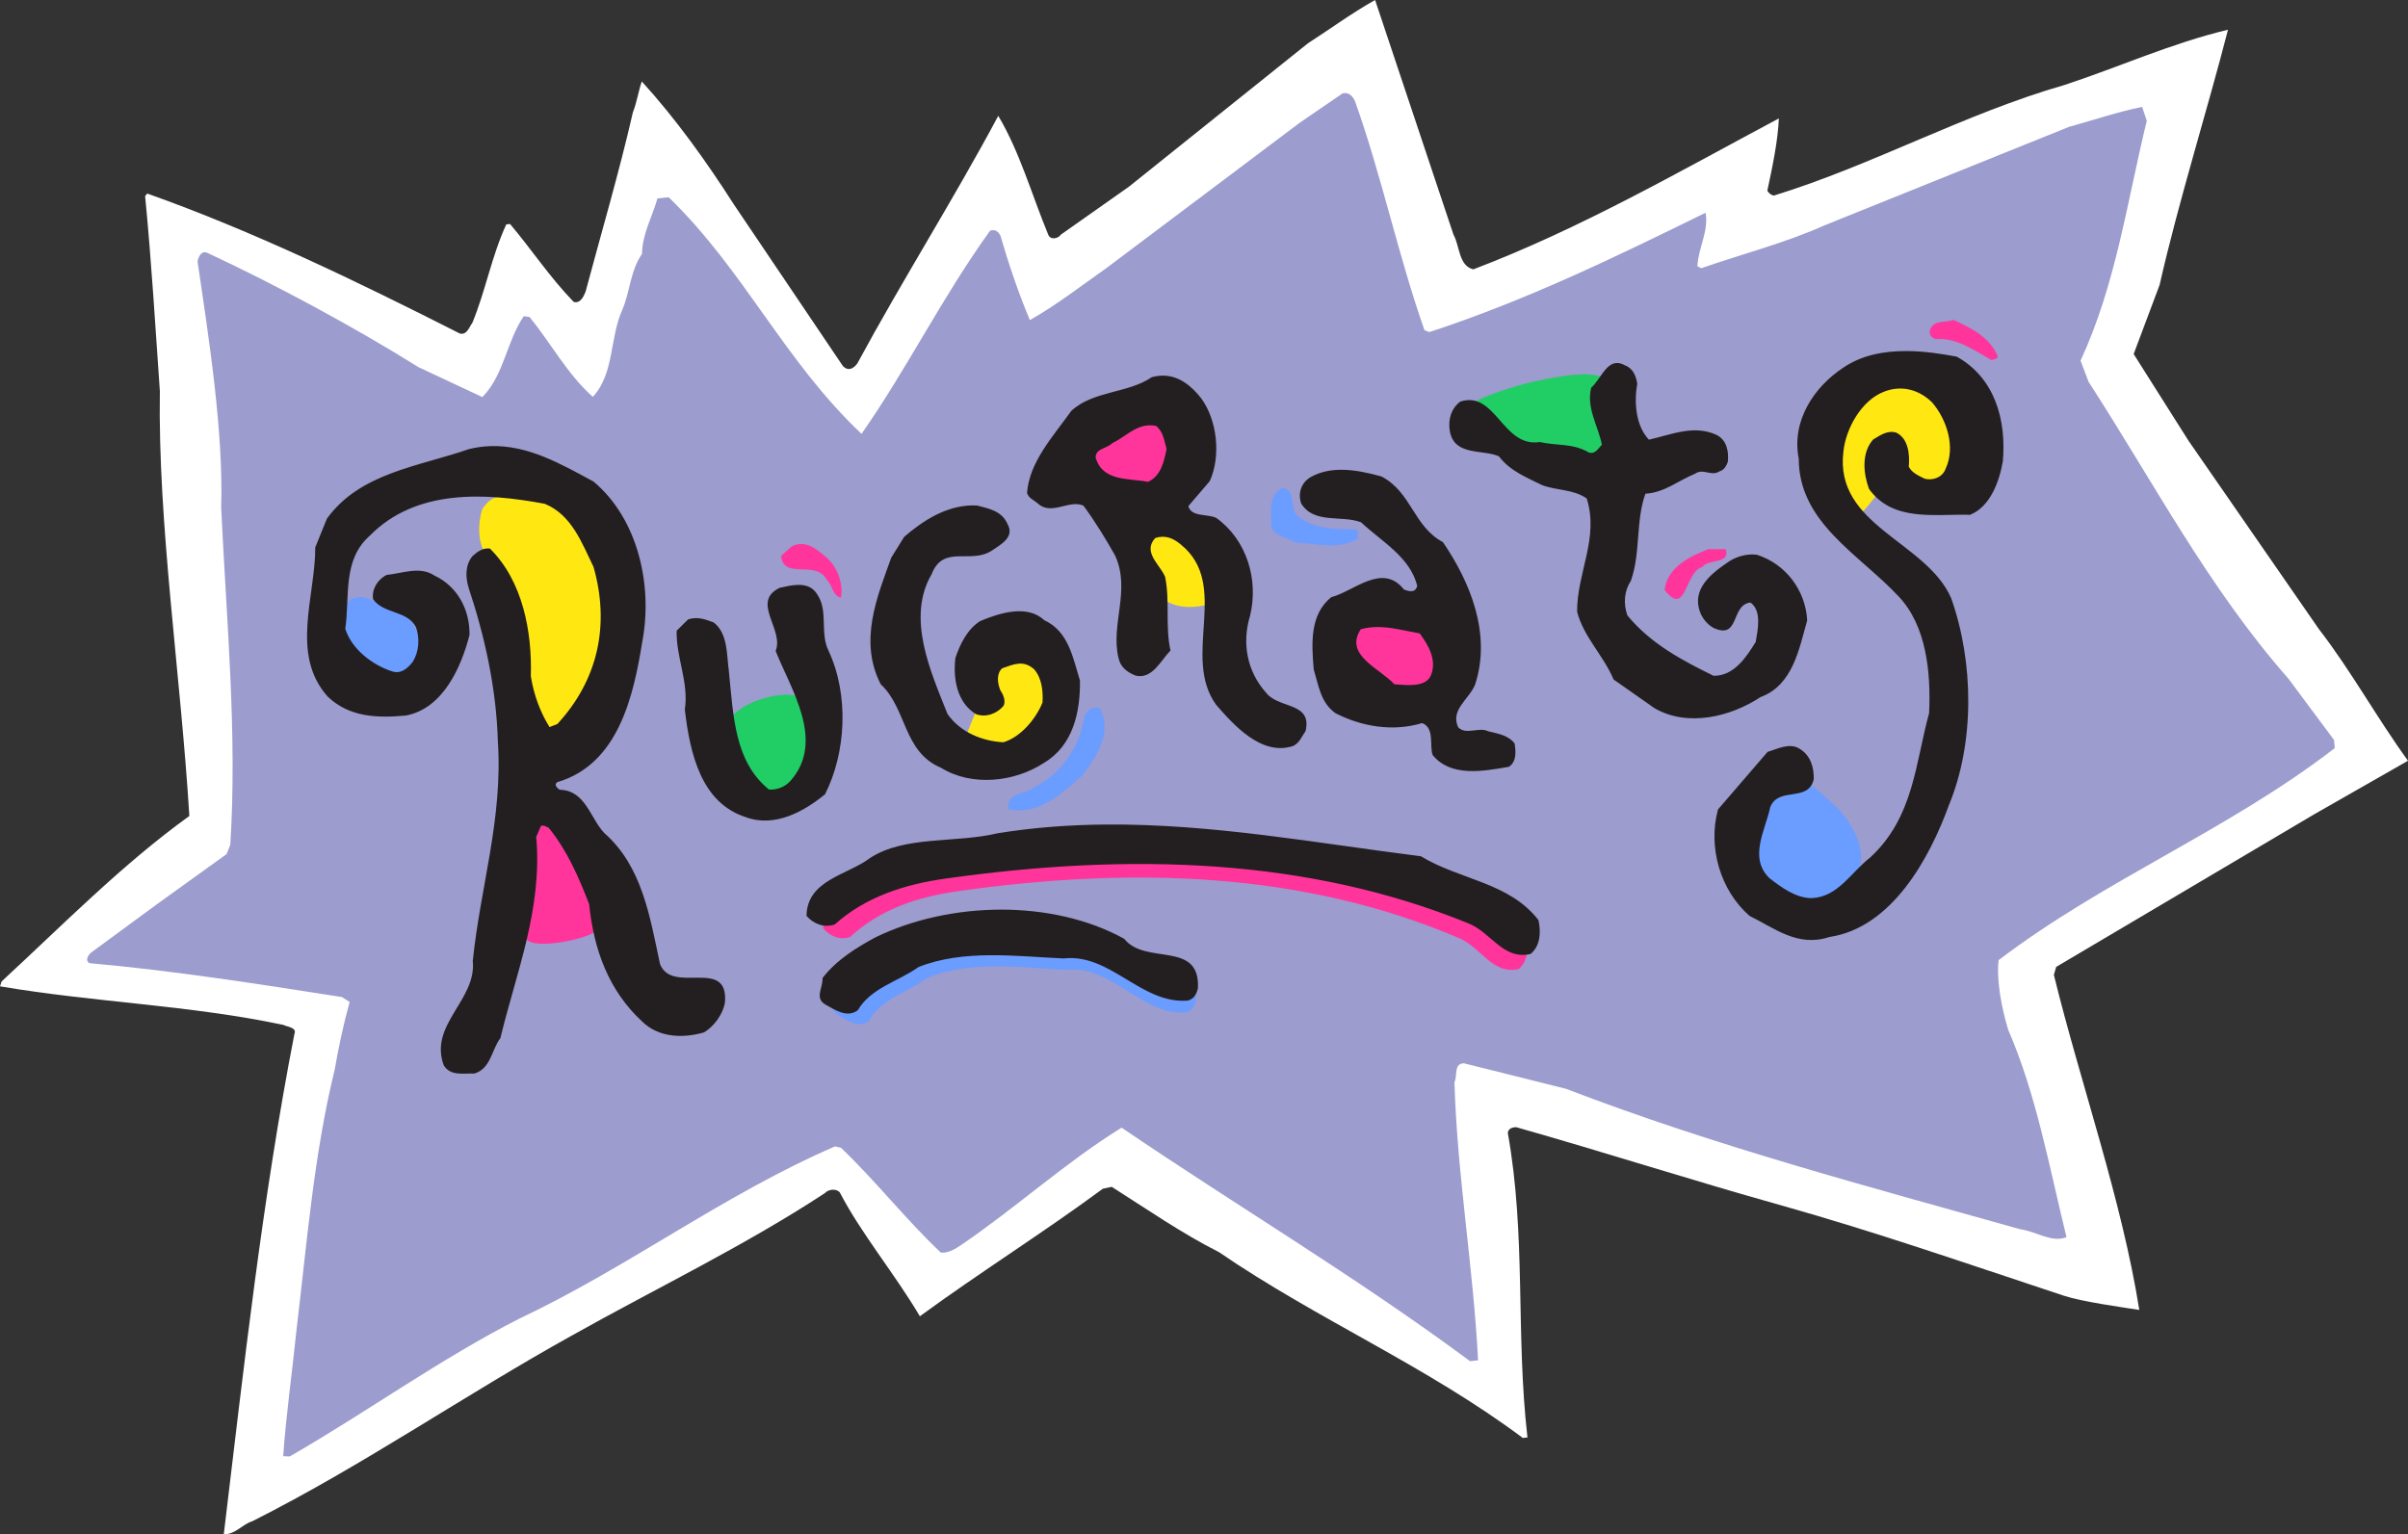 <?xml version="1.0" encoding="UTF-8" standalone="no"?>
<!-- Generator: Adobe Illustrator 16.0.3, SVG Export Plug-In . SVG Version: 6.00 Build 0)  -->

<svg
   version="1.1"
   id="Capa_1"
   x="0px"
   y="0px"
   width="594.051px"
   height="378.614px"
   viewBox="0 0 594.051 378.614"
   enable-background="new 0 0 594.051 378.614"
   xml:space="preserve"
   sodipodi:docname="Logo_Rugrats.svg"
   inkscape:version="1.1.2 (b8e25be833, 2022-02-05)"
   xmlns:inkscape="http://www.inkscape.org/namespaces/inkscape"
   xmlns:sodipodi="http://sodipodi.sourceforge.net/DTD/sodipodi-0.dtd"
   xmlns="http://www.w3.org/2000/svg"
   xmlns:svg="http://www.w3.org/2000/svg"><rect x="0" y="0" width="594.051" height="378.614" fill="#333333" stroke="none"/><defs
   id="defs23" /><sodipodi:namedview
   id="namedview21"
   pagecolor="#ffffff"
   bordercolor="#666666"
   borderopacity="1.0"
   inkscape:pageshadow="2"
   inkscape:pageopacity="0.0"
   inkscape:pagecheckerboard="0"
   showgrid="false"
   inkscape:zoom="0.62967569"
   inkscape:cx="332.71096"
   inkscape:cy="244.57034"
   inkscape:window-width="1920"
   inkscape:window-height="1009"
   inkscape:window-x="-8"
   inkscape:window-y="-8"
   inkscape:window-maximized="1"
   inkscape:current-layer="Capa_1" />
<g
   id="g18">
	<path
   fill="#FFFFFF"
   d="M0.402,242.172c15.188-14.03,29.739-28.875,46.309-40.823c-2.137-34.935-7.793-72.063-7.273-104.859   c-1.04-14.665-2.079-32.278-3.637-48.098l0.519-0.637c26.328,9.356,51.793,21.711,77.086,34.528   c1.789,0.519,2.367-1.672,3.117-2.598c3.289-7.965,4.735-16.399,8.372-24.309l0.925-0.117c5.368,6.356,9.817,13.168,15.703,19.231   c1.735,0.519,2.543-1.559,2.946-2.54c3.926-14.726,8.258-29.335,11.664-44.234c0.98-2.48,1.328-5.078,2.195-7.621   c8.371,9.184,15.938,19.75,22.692,30.316l26.91,39.899c1.328,1.387,2.656,0.637,3.578-0.633   c11.203-20.73,23.676-40.363,34.762-61.094c5.312,8.895,8.312,19.633,12.355,29.391c0.637,1.387,2.539,0.809,3.063-0.059   l16.8-11.836l44.176-35.394C328.148,7.16,333.461,3.235,339.234,0l19.344,57.914c1.559,2.774,1.27,7.739,4.906,8.547   c26.391-10.047,50.699-24.078,75.355-37.242c-0.23,5.543-1.563,11.895-2.828,17.785c0.172,0.574,0.922,1.098,1.555,1.27   c24.426-7.508,47.176-20.27,71.777-27.313c13.512-4.445,26.27-10.277,40.301-13.625c-5.082,19.805-12.297,42.727-16.859,62.938   l-6.41,17.09l13.512,21.367l32.164,46.48c8.023,10.395,14.32,21.942,22,32.508l-23.156,13.223l-63.633,37.647l-0.574,1.966   c6.523,26.616,16.742,55.375,21.074,82.684c-4.445-0.692-14.09-2.021-18.652-3.521c-25.637-8.487-45.961-15.59-70.098-22.405   c-21.883-6.121-42.961-12.935-64.961-19.168c-0.922,0-1.961,0.344-2.078,1.387c4.563,25.578,1.906,49.425,4.852,75.179   l-1.156,0.113c-23.961-17.898-50.465-29.101-74.949-45.847c-9.063-4.563-17.899-10.681-26.446-16.11l-2.195,0.461   c-14.781,10.914-30.312,20.618-45.152,31.473c-6.121-10.394-14.434-20.327-19.746-30.547c-0.926-1.097-2.887-0.75-3.7,0.172   c-19.976,13.109-41.687,23.5-62.472,35.168c-26.508,14.724-51.68,32.16-78.762,45.789c-2.484,0.75-4.101,3.231-7.043,3.231   c4.965-41.34,9.524-82.915,17.434-123.508c0.636-1.56-1.672-1.676-2.711-2.196C46.77,248,23.387,247.367,0,243.383L0.402,242.172"
   id="path2" />
	<path
   fill="#9C9CCE"
   d="M39.438,222.599l16.457-11.841l0.921-2.309c1.735-27.253-0.921-55.027-2.25-83.148   c0.579-18.883-3.062-41.98-5.832-60.801c0.231-1.156,0.981-2.886,2.598-2.023c16.629,7.738,36.203,18.305,51.91,28.121   l15.766,7.391c5.426-5.602,5.945-13.743,10.219-19.977l1.441,0.227c5.258,6.468,9.242,14.035,15.59,19.691   c5.371-5.832,4.101-14.609,7.336-21.652c1.847-4.391,1.906-9.469,4.793-13.625c0.054-4.911,2.539-9.184,3.808-13.688l2.774-0.289   c18.707,18.133,28.523,40.418,47.578,58.379c11.316-16.227,19.922-33.777,31.703-50.121c1.211-0.402,1.961,0.117,2.539,1.156   c2.078,7.16,4.445,14.145,7.277,20.902c6.641-3.753,12.7-8.488,18.938-12.878l47.52-35.739l10.684-7.336   c1.617-0.402,2.543,0.809,3.063,1.907c6.582,18.418,10.68,38.168,17.148,56.531l1.211,0.461   c23.848-7.797,46.078-18.594,68.137-29.449c0.809,4.562-1.789,8.605-2.02,13.222l0.98,0.461   c10.105-3.519,20.73-6.234,30.371-10.566l60.34-24.309c6.063-1.676,12.184-3.754,18.016-4.91l1.156,3.41   c-4.852,19.863-7.621,40.418-16.34,59.184l1.961,5.199c15.996,24.711,29.508,50.754,49.313,73.273l11.258,15.129l0.176,2.02   c-26.156,20.211-56.645,32.336-82.918,52.312c-0.578,4.969,0.75,11.899,2.367,17.207c6.93,15.938,10.105,33.782,14.379,51.161   c-3.695,1.445-7.508-1.442-11.434-1.961c-37.59-10.567-75.355-20.559-112.02-34.646l-25.176-6.297   c-2.598,0-1.559,3.063-2.367,4.681c0.691,23.151,4.676,45.729,5.832,68.598l-1.965,0.229   c-28.293-20.961-57.508-38.284-85.977-57.629c-13.742,8.492-26.039,19.75-39.554,28.931c-1.387,0.983-3.29,2.078-5.024,1.905   c-8.601-8.086-15.937-17.555-24.652-25.866l-1.446-0.349c-27.312,11.778-51.101,29.853-77.777,42.442   c-19.75,10.046-37.59,23.039-56.762,34.065l-1.617-0.059c0.692-10.046,2.195-20.5,3.235-30.718   c2.597-21.711,4.332-43.711,9.468-64.672c0.985-5.599,2.137-11.142,3.696-16.688l-1.907-1.211   c-20.613-3.233-41.168-6.468-62.246-8.371c-1.211-0.578-0.402-1.965,0.348-2.601L39.438,222.599"
   id="path4" />
	<path
   fill="#FFE812"
   d="M470.211,94.899c-2.844,0.035-5.855,0.89-7.992,2.39c-4.387,2.196-7.207,7.41-8.766,12.375   c-1.73,4.215,3.641,12.985,4.219,16.852c1.039,1.387,3-1.496,5.367-4.5c1.617-4.969-1.453-5.324-0.586-10.172   c1.039-3.352,3.469-5.652,4.453-4.266c3.637,3.407,3.457,17.196,12.234,11.133c5.195-3.523,1.898-16.398-1.969-21.304   C475.727,95.645,473.055,94.864,470.211,94.899L470.211,94.899z M126.57,122.391c-1.386,0.012-2.73,0.109-4.031,0.305   c-1.559,0.23-2.906,1.961-3.539,2.882c-1.617,4.965-1.031,12.657,4.57,13.407c4.274,12.703,6.813,30.304,11.086,43.007   c8.606-0.519,13.289-17.019,14.789-22.734c2.426-9.816-1.281-22.648-7.289-31.195C138.965,124.074,132.57,122.344,126.57,122.391   L126.57,122.391z M285.336,131.696c-1.117,0.007-1.945,0.25-2.109,0.773c-2.079,6.352-0.239,20.602,15.234,16.617   c-0.809-5.371-2.754-10.437-5.93-15C291.617,132.739,287.793,131.676,285.336,131.696L285.336,131.696z M251.328,163.571   c-1.535,0.093-2.844,0.531-4.664,0.187c0.231,1.559-1.426,1.277-1.195,2.836l0.234,1.266c0.344,2.308,0.688,4.629,1.031,6.937   c-2.308,0.348-3.593-1.508-5.672,0.399c-0.632,0.867-2.695,6.281-2.695,6.281c4.098,0.926,10.332,3.707,13.969,1.57   c5.023-3.117,9.238-18.308,0.633-19.406C252.379,163.555,251.84,163.539,251.328,163.571L251.328,163.571z M251.328,163.571"
   id="path6" />
	<path
   fill="#6B9CFF"
   d="M316.32,120.446c-3.578,1.902-2.672,6.015-2.672,9.539c0.867,2.597,3.883,2.539,5.789,3.867   c4.969,0.289,11.359,1.949,15.633-1.055c-0.23-0.691,0.074-1.66-0.445-2.18c-4.504,0-9.527,0.055-13.57-2.601   C317.531,126.516,320.188,120.617,316.32,120.446L316.32,120.446z M89.094,147.352c-4.953-0.25-6.699,6.746-4.852,10.805   c3.004,4.214,15.707,12.242,18.305,8.718c3.523-2.886,0.703-15.359-5.016-16.804c-1.558,0.23-2.152,0.453-3.539-0.586   C92.109,148.059,90.48,147.422,89.094,147.352L89.094,147.352z M270.172,174.61c-1.11,0.105-2.043,0.976-2.649,2.015   c-0.808,7.102-5.769,14.438-12.234,17.556h-0.023c-2.137,1.901-7.137,1.211-6.446,5.483c7.45,1.676,13.094-3.922,18.235-8.367   c3.578-4.792,7.441-10.608,4.265-16.5C270.918,174.637,270.543,174.574,270.172,174.61L270.172,174.61z M444.852,193.008   c-1.535,0.056-1.582,2.613-4.57,3.492l-3.516,0.633c-2.02,1.56-4.27,4.445-5.367,7.734c-1.387,6.528,1.035,15.536,8.25,16.805   c7.277,1.211,16.918-0.519,19.055-7.101c1.617-4.969-1.5-11.262-5.484-15.188C448.141,194.435,446.047,192.965,444.852,193.008   L444.852,193.008z M248.234,227.25c-10.414-0.026-20.906,2.282-29.742,6.728c-4.558,2.597-9.18,5.539-12.469,9.983   c0.231,2.196-1.953,4.91,0.704,6.47c2.308,1.327,5.066,3.473,7.664,1.452c3.062-5.483,9.539-6.987,14.39-10.569   c10.567-4.392,23.274-2.543,34.36-1.97c11.144-1.327,18.421,11.31,29.507,10.5c1.5-0.405,2.055-1.672,2.344-3.116   c0.578-11.896-12.402-5.606-17.484-12.188C268.992,229.633,258.648,227.278,248.234,227.25L248.234,227.25z M248.234,227.25"
   id="path8" />
	<path
   fill="#FF359C"
   d="M481.906,78.938c-1.902,0.75-4.68-0.059-5.719,2.25c-0.402,1.097,0.078,2.195,1.406,2.484   c5.195-0.348,9.289,2.719,13.734,5.203c0.52-0.289,1.316-0.172,1.547-0.867C490.969,83.215,486.121,80.84,481.906,78.938   L481.906,78.938z M197.633,134.227c-0.778,0.004-1.578,0.195-2.414,0.656l-2.531,2.32c0.632,6.008,8.593,0.813,11.25,5.836   c1.445,1.27,1.515,4.141,3.539,4.43c0.578-3.465-0.825-7.441-3.539-9.867C202.031,135.957,199.961,134.215,197.633,134.227   L197.633,134.227z M421.461,135.516c-4.504,1.734-10.172,4.453-10.805,10.055c5.426,6.929,4.859-4.403,9.305-5.672   c1.559-2.078,6.977-0.629,5.766-4.383H421.461z M133.156,201.469c-0.633,6.41-1.496,6.988-3,12.703   c-0.922,4.099-2.441,13.918-0.304,17.556c1.96,2.828,15.722-0.181,16.992-1.97c4.386-7.737-2.367-18.93-10.453-25.569   L133.156,201.469z M273.828,206.767c-8.449,0.039-16.973,0.637-25.547,2.039c-9.933,2.479-22.058,0.457-30.258,6   c-5.312,4.215-14.894,5.358-14.953,14.25c1.676,1.961,4.059,3.022,6.657,2.155c7.277-6.754,16.402-9.828,26.39-11.272   c43.77-6.235,85.684-4.685,123.68,11.483c5.543,2.195,8.242,9.188,14.883,7.688c2.367-2.024,2.441-5.551,1.805-8.438   c-6.93-9.354-18.711-9.987-27.891-15.819C323.996,211.563,299.172,206.653,273.828,206.767L273.828,206.767z M273.828,206.767"
   id="path10" />
	<path
   fill="#20CE65"
   d="M390.547,92.367c-4.07,0.059-9.145,1.157-12.211,1.805c-3.984,0.867-14.738,4.16-15.258,5.836   c-2.945,6.695,10.223,8.613,16.688,10.172c4.043,0.922,11.906,2.594,15.891,2.766c-0.809-5.372,4.777-16.735,0.445-19.219   C395.063,92.688,392.988,92.332,390.547,92.367L390.547,92.367z M193.766,171.422c-5.434,0.11-13.621,3.504-13.664,7.055   c-0.864,4.793,3.46,9.125,6,13.687c3.636,6.353,8.257,2.657,9.468,0.118c3.926-5.313,6.938-14.907,2.321-19.758   C197.098,171.715,195.578,171.387,193.766,171.422L193.766,171.422z M193.766,171.422"
   id="path12" />
	<path
   fill="#231f20"
   d="m 470.305,86.625 c -5.488,-0.015 -10.953,0.977 -15.469,4.032 -7.332,4.792 -12.934,13.226 -11.086,22.523 0,15.82 14.898,23.559 24.656,34.008 6.871,7.277 7.961,18.758 7.5,28.804 -3.406,12.301 -3.758,25.692 -14.555,35.625 -4.676,3.579 -7.902,9.778 -14.484,10.008 -3.867,-0.058 -7.277,-2.554 -10.336,-4.922 -5.254,-5.082 -0.934,-12 0.164,-17.484 2.02,-5.254 9.488,-1.094 10.758,-6.983 0.059,-2.828 -0.758,-5.907 -3.586,-7.524 -2.426,-1.5 -5.438,0.125 -7.806,0.821 l -12.233,14.203 c -2.539,9.297 0.563,19.979 7.781,26.272 6.18,3.005 11.859,7.802 19.711,5.203 15.473,-2.308 24.773,-19.573 29.508,-32.625 6.293,-15.246 6.176,-35.062 0.516,-51 -6.121,-14.031 -28.828,-17.836 -26.578,-36.14 0.578,-5.715 4.465,-12.653 10.008,-14.789 4.387,-1.735 8.707,-0.469 11.883,2.648 3.578,4.16 5.832,10.977 3.352,16.289 -0.75,2.195 -3.113,3.016 -5.133,2.555 -1.387,-0.692 -3.234,-1.442 -3.984,-3 0.289,-3.059 -0.125,-6.946 -3.07,-8.391 -2.195,-0.691 -4.043,0.707 -5.719,1.688 -2.945,3.351 -2.418,8.375 -1.031,12.187 5.891,8.199 16.102,6.168 24.938,6.399 5.023,-2.02 7.219,-8.262 8.086,-13.172 0.926,-10.508 -2.129,-20.711 -11.367,-25.852 -3.866,-0.734 -8.155,-1.371 -12.424,-1.383 z m -71.508,2.953 c -2.77,0.149 -4.145,4.262 -6.258,6.094 -1.211,5.024 1.668,9.305 2.648,14.039 -0.98,1.039 -1.629,2.375 -3.188,1.969 -3.93,-2.367 -7.844,-1.621 -12.117,-2.602 -9.238,1.446 -10.863,-12.812 -19.641,-9.984 -2.25,1.73 -3.039,4.379 -2.578,7.266 1.098,6.234 7.961,4.445 12.117,6.234 2.77,3.695 6.98,5.254 10.617,7.102 3.637,1.386 7.746,0.996 11.039,3.304 3.117,9.758 -2.426,18.352 -2.367,27.938 1.617,6.293 6.516,10.789 9,16.734 l 10.055,7.055 c 8.199,4.793 18.871,2.133 26.203,-2.719 8.027,-2.945 9.547,-12.066 11.508,-18.937 -0.402,-7.332 -5.215,-13.86 -12.375,-16.172 -2.367,-0.344 -5.02,0.406 -6.867,1.617 -3.754,2.539 -8.77,6.137 -7.5,11.508 0.461,2.078 1.852,3.918 3.586,4.898 6.641,3.063 4.199,-5.715 9.164,-6.234 2.828,2.023 1.809,6.703 1.289,9.703 -2.309,3.754 -5.324,8.426 -10.406,8.367 -7.621,-3.754 -15.484,-7.863 -21.258,-14.906 -1.039,-2.945 -0.75,-6.106 0.867,-8.531 2.426,-6.813 1.16,-14.797 3.586,-21.493 4.793,-0.289 8.145,-3.281 12.188,-4.898 2.078,-1.5 4.039,0.754 6.117,-0.633 1.156,-0.348 1.555,-1.211 2.016,-2.25 0.289,-2.598 -0.211,-5.375 -2.695,-6.703 -5.66,-2.598 -10.926,-0.18 -16.758,1.148 -3.289,-3.406 -3.691,-9.359 -2.883,-13.804 -0.289,-1.848 -0.992,-3.75 -2.953,-4.5 -0.812,-0.465 -1.515,-0.645 -2.156,-0.61 z m -111.82,3.118 c -0.895,-0.008 -1.852,0.105 -2.836,0.375 -5.891,4.043 -14.426,3.296 -19.852,8.32 -4.621,6.465 -10.344,12.594 -10.922,20.273 0.52,1.387 1.563,1.61 2.602,2.532 3.406,3.175 7.797,-1.032 11.32,0.586 2.887,3.925 5.438,8.089 7.805,12.304 3.926,8.547 -1.18,17.031 0.844,25.289 0.46,2.25 2.14,3.528 4.218,4.336 4.102,0.981 6.176,-3.703 8.602,-6.187 -1.328,-5.95 -0.102,-12.196 -1.313,-18.141 -1.215,-3.062 -5.672,-6.109 -2.437,-9.633 2.539,-0.808 4.515,0.117 6.304,1.617 12.301,9.934 0.059,27.668 8.719,39.563 4.273,4.906 11.188,12.746 18.984,10.148 1.617,-0.75 2.148,-2.41 3.07,-3.679 1.676,-7.219 -6.586,-5.438 -9.703,-9.422 -4.734,-5.254 -6.063,-12.301 -3.984,-19.055 2.137,-8.89 -0.805,-18.715 -8.367,-24.14 -2.367,-1.04 -6.117,-0.168 -6.867,-2.883 l 5.297,-6.188 c 2.773,-6.179 1.852,-15.008 -2.133,-20.437 -2.437,-3.094 -5.476,-5.543 -9.351,-5.578 z m -165.985,17.39 c -1.719,0.055 -3.469,0.293 -5.273,0.727 -12.473,4.332 -26.864,5.836 -35.063,17.156 l -2.883,7.102 c 0.059,12.066 -6.226,26.425 3.071,36.82 5.312,5.082 12.117,5.32 19.218,4.687 9.239,-1.675 13.75,-12.011 15.774,-19.921 0.059,-6.004 -2.77,-11.829 -8.602,-14.602 -3.636,-2.426 -7.793,-0.594 -11.836,-0.188 -2.253,1.098 -3.753,3.575 -3.351,6 2.601,3.696 8.375,2.676 10.57,6.891 0.981,2.828 0.754,6.004 -0.75,8.484 -1.269,1.676 -2.961,3.165 -5.156,2.415 -4.852,-1.559 -9.973,-5.477 -11.531,-10.5 1.156,-7.969 -0.754,-16.918 6,-22.922 11.375,-11.606 28.355,-10.696 43.195,-7.922 6.699,2.715 9.219,9.812 12.047,15.586 4.101,14.379 1.058,27.968 -8.93,38.765 l -1.922,0.75 c -2.308,-3.695 -3.867,-7.922 -4.617,-12.539 0.344,-11.031 -2.015,-23.554 -10.101,-31.523 -1.907,-0.172 -3.055,0.812 -4.266,1.851 -1.848,2.196 -1.805,5.254 -0.938,7.969 3.926,11.777 6.825,24.813 7.172,37.805 1.27,18.997 -4.34,36.031 -6.187,54.165 0.984,9.641 -10.903,15.711 -7.149,25.758 1.676,2.715 4.903,1.897 7.5,2.015 4.102,-1.156 4.274,-5.879 6.469,-8.765 3.926,-16.285 10.395,-31.81 8.836,-49.594 l 1.149,-2.72 c 0.75,-0.347 1.32,0.228 1.898,0.399 4.562,5.601 7.41,12.132 10.008,18.89 1.152,11.375 4.902,21.407 13.101,28.969 4.16,4.044 10.164,4.113 15.188,2.673 2.539,-1.445 4.683,-4.517 5.203,-7.289 1.039,-11.492 -13.004,-1.906 -16.008,-9.586 -2.539,-11.896 -4.437,-24.121 -13.734,-32.32 -3.524,-3.696 -4.617,-10.512 -10.969,-10.688 -0.75,-0.405 -1.566,-1.379 -0.586,-1.897 15.07,-4.446 18.77,-21.371 20.906,-34.594 2.657,-13.914 -1.05,-30.383 -12.023,-39.563 -8.039,-4.338 -16.152,-9.045 -25.43,-8.744 z m 210,5.836 c -2.637,-0.008 -5.266,0.465 -7.641,1.805 -2.195,1.269 -3.234,3.754 -2.367,6.469 3.117,5.199 9.996,2.839 14.789,4.687 5.195,4.852 12.063,8.555 13.852,15.656 -0.406,1.907 -2.184,1.375 -3.281,0.914 -5.313,-6.695 -12.305,0.454 -17.906,1.899 -5.43,4.332 -4.855,11.672 -4.336,17.906 1.211,3.867 1.672,8.137 5.367,10.734 6.41,3.29 14.098,4.629 21.375,2.438 3.176,1.211 1.734,5.648 2.602,7.898 4.445,5.426 12.238,4.039 18.82,2.883 1.848,-1.269 1.73,-3.629 1.383,-5.765 -1.617,-2.079 -4.203,-2.422 -6.516,-3 -2.25,-1.157 -5.445,1.035 -7.406,-0.985 -1.965,-4.332 2.613,-6.804 4.172,-10.5 4.102,-12.527 -1.223,-25.363 -7.922,-35.179 -7.332,-3.93 -7.738,-12.352 -15.188,-16.219 -2.988,-0.813 -6.406,-1.629 -9.797,-1.641 z m -91.312,8.789 c -6.571,0.203 -12.071,3.86 -16.618,7.758 l -3.187,5.133 c -3.465,9.644 -8.086,20.558 -2.602,31.242 6.465,6.004 5.504,16.676 14.86,20.602 7.621,4.734 18.191,3.539 25.406,-1.196 7.219,-4.273 8.996,-12.605 8.883,-20.343 -1.734,-5.543 -2.774,-12.114 -8.836,-14.883 -4.156,-3.926 -10.981,-1.789 -15.774,0.234 -3.234,2.024 -5.019,5.824 -6.117,9.117 -0.633,5.196 0.469,11.078 5.086,13.852 2.485,0.922 5.262,-0.18 6.821,-2.086 0.578,-1.387 -0.172,-2.817 -0.868,-3.914 -0.632,-1.676 -0.984,-3.992 0.516,-5.32 2.945,-1.04 5.254,-2.079 7.852,0.234 1.906,2.137 2.257,5.371 2.086,8.203 -1.618,4.043 -5.383,8.551 -9.657,9.82 -5.195,-0.289 -10.605,-2.422 -13.781,-6.984 -4.098,-10.336 -10.242,-23.691 -3.891,-34.547 2.887,-7.391 9.653,-2.289 14.907,-5.812 2.195,-1.5 5.656,-3.297 3.75,-6.586 -1.387,-3.176 -4.614,-3.75 -7.5,-4.5 -0.45,-0.02 -0.899,-0.036 -1.336,-0.024 z m -42.844,19.617 c -1.516,0.036 -3.109,0.422 -4.5,0.727 -7.16,3.465 1.152,10.215 -0.984,15.586 3.695,9.355 12.308,22.176 3.703,31.992 -1.328,1.56 -3.461,2.356 -5.367,2.181 -8.489,-6.93 -8.735,-17.946 -9.891,-29.321 -0.52,-3.582 -0.172,-9.25 -3.75,-11.906 -2.02,-0.75 -3.969,-1.5 -6.281,-0.75 l -2.836,2.789 c -0.172,6.586 3.054,12.754 2.015,19.453 1.27,10.914 4.051,23.032 15.024,26.555 7.16,2.656 14.375,-1.375 19.57,-5.647 5.141,-10.164 6.016,-24.422 0.82,-35.508 -2.078,-4.274 -0.058,-9.641 -2.601,-13.57 -1.137,-2.081 -2.973,-2.627 -4.922,-2.581 z m 75.891,59.133 c -8.805,0.074 -17.676,0.711 -26.625,2.156 -10.278,2.485 -22.93,0.516 -31.477,6.118 -5.543,4.214 -15.539,5.382 -15.656,14.272 1.734,1.961 4.222,3 6.937,2.134 7.621,-6.813 17.145,-9.923 27.539,-11.367 45.559,-6.41 89.211,-5.035 128.649,11.015 5.773,2.196 8.621,9.176 15.492,7.618 2.484,-2.021 2.582,-5.54 1.945,-8.368 -7.215,-9.354 -19.465,-9.918 -28.992,-15.75 -25.594,-3.203 -51.398,-8.05 -77.812,-7.828 z m -25.805,21 c -10.832,0.017 -21.75,2.367 -30.961,6.845 -4.793,2.598 -9.649,5.608 -13.055,10.055 0.231,2.19 -2.07,4.897 0.703,6.515 2.368,1.271 5.301,3.426 8.016,1.407 3.176,-5.485 9.93,-7.063 14.953,-10.641 11.027,-4.445 24.262,-2.652 35.813,-2.134 11.547,-1.327 19.093,11.274 30.586,10.406 1.617,-0.406 2.207,-1.625 2.554,-3.07 0.578,-11.895 -12.933,-5.547 -18.188,-12.187 -8.835,-4.879 -19.589,-7.211 -30.421,-7.196 z"
   id="path14"
   sodipodi:nodetypes="cccccccccccccccccccccccccccccccccccccccccccccccccccccccccccccccccccccccccccccccccccccccccccccccccccccccccccccccccccccccccccccccccccccccccccccccccccccccccccccccccccccccccccccccccccccccccscccccccccsccccccccccc" />
	<path
   fill="#FF359C"
   d="M283.555,104.953c-3.633,0.09-6.133,2.993-9.164,4.407c-1.27,1.328-4.102,1.265-4.102,3.515   c1.676,6.008,8.258,5.098,12.938,6.024c3.234-1.5,3.933-5.082,4.57-8.086c-0.578-2.078-0.813-4.274-2.602-5.719   C284.625,104.977,284.074,104.942,283.555,104.953L283.555,104.953z M339.43,154.735c-1.227,0.031-2.469,0.191-3.727,0.539   c-4.215,6.41,4.809,9.703,8.273,13.57c2.715,0.172,7.613,0.93,9-2.133c1.617-3.812-0.641-7.578-2.719-10.406   C346.664,155.699,343.105,154.641,339.43,154.735L339.43,154.735z M339.43,154.735"
   id="path16" />
</g>
</svg>
